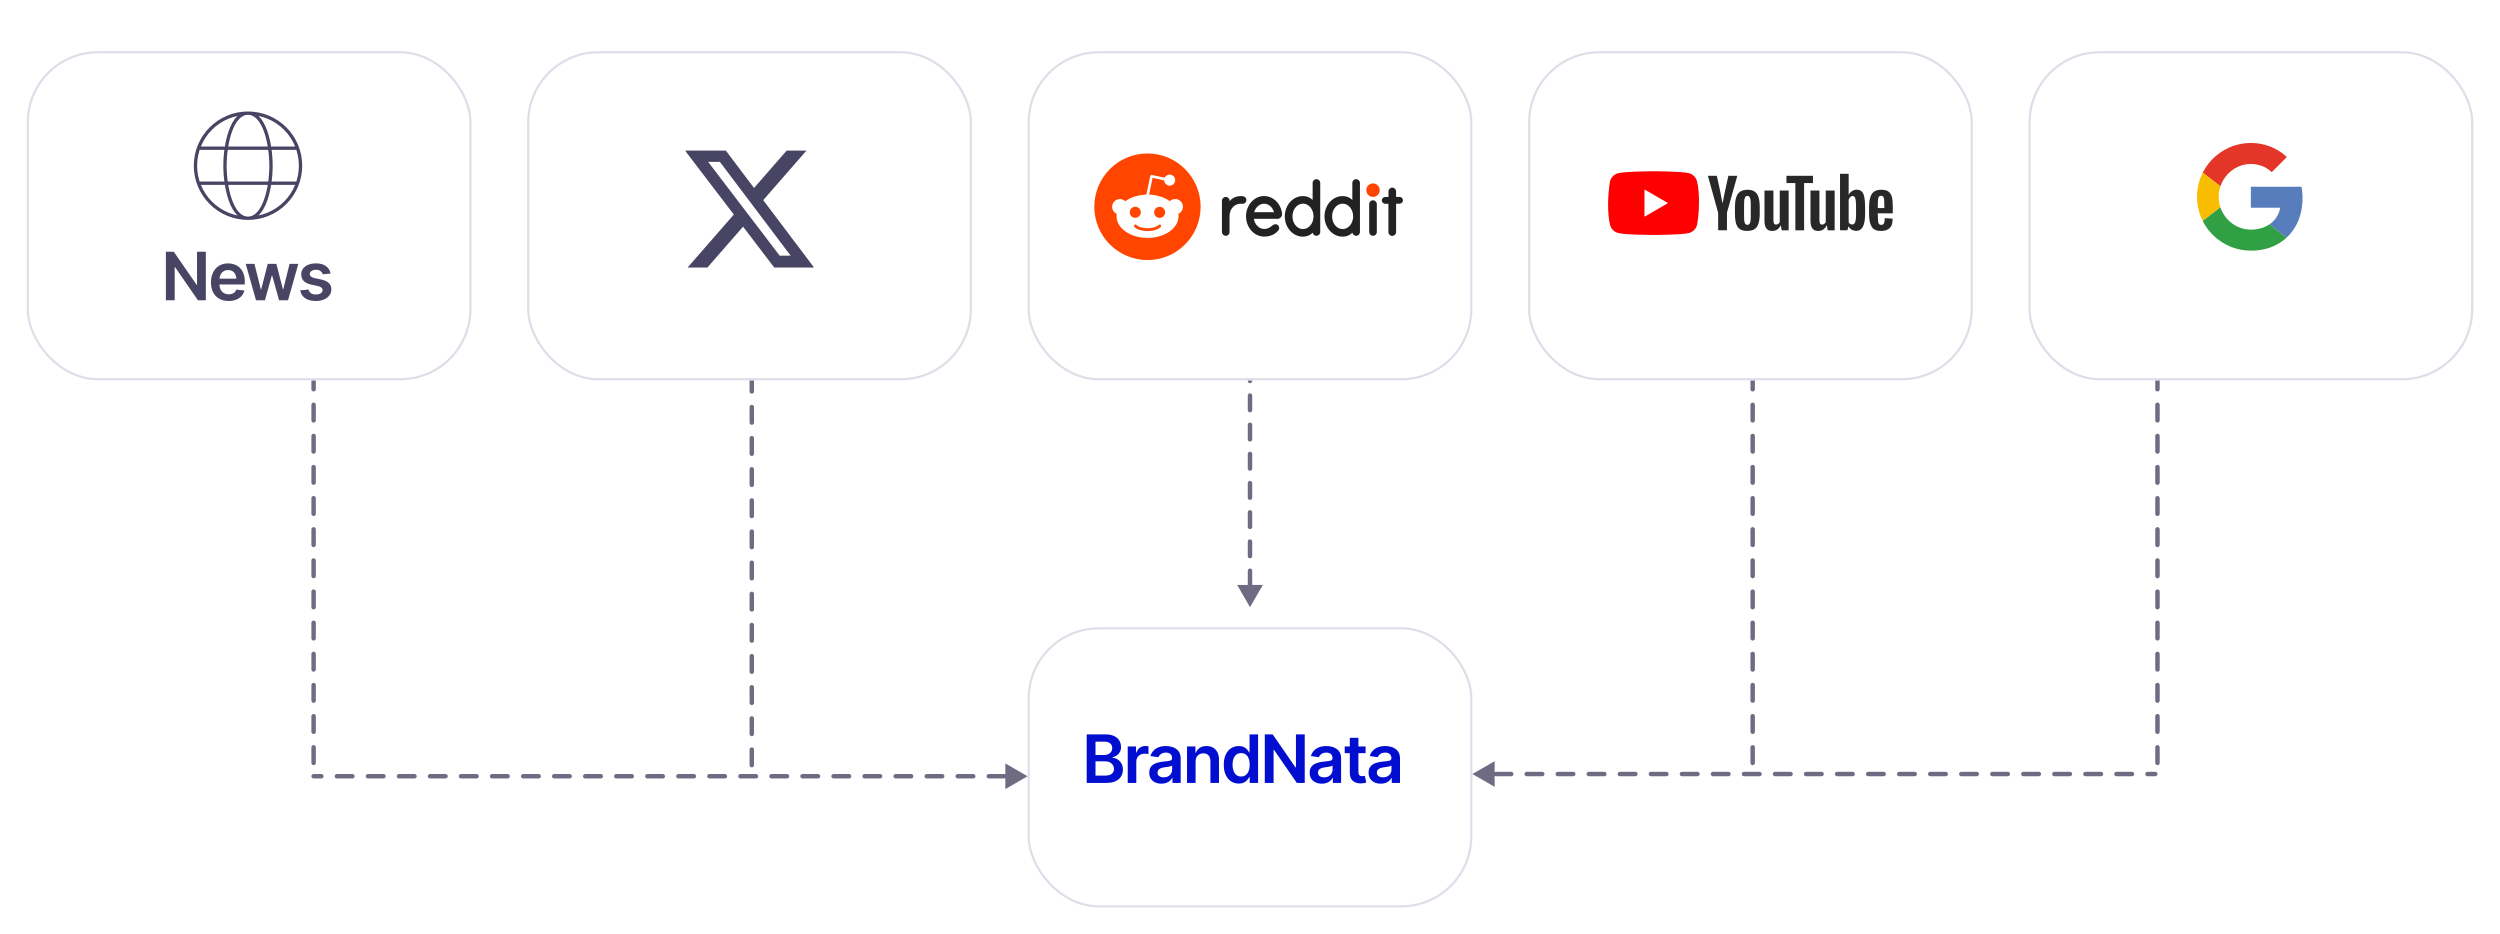 <svg width="1124" height="420" viewBox="0 0 1124 420" fill="none" xmlns="http://www.w3.org/2000/svg">
<g filter="url(#filter0_d_177_992)">
<rect x="462" y="278" width="200" height="126" rx="32" fill="white"/>
<rect x="462.5" y="278.5" width="199" height="125" rx="31.5" stroke="#DEDEE9"/>
</g>
<path d="M488.582 352V330.174H496.961C498.533 330.174 499.842 330.423 500.887 330.921C501.932 331.409 502.713 332.083 503.23 332.942C503.748 333.792 504.007 334.754 504.007 335.828C504.007 336.717 503.836 337.479 503.494 338.113C503.162 338.738 502.708 339.246 502.132 339.637C501.556 340.027 500.911 340.311 500.198 340.486V340.706C500.979 340.735 501.722 340.97 502.425 341.409C503.138 341.839 503.719 342.444 504.168 343.226C504.627 344.007 504.856 344.949 504.856 346.053C504.856 347.186 504.583 348.201 504.036 349.1C503.499 349.988 502.679 350.696 501.575 351.224C500.481 351.741 499.1 352 497.43 352H488.582ZM492.537 348.704H496.785C498.221 348.704 499.256 348.426 499.891 347.869C500.535 347.312 500.857 346.604 500.857 345.745C500.857 345.091 500.696 344.505 500.374 343.987C500.052 343.47 499.593 343.06 498.997 342.757C498.411 342.454 497.718 342.303 496.917 342.303H492.537V348.704ZM492.537 339.461H496.463C497.137 339.461 497.747 339.334 498.294 339.08C498.841 338.826 499.271 338.47 499.583 338.011C499.905 337.542 500.066 336.99 500.066 336.355C500.066 335.516 499.769 334.822 499.173 334.275C498.577 333.719 497.703 333.44 496.551 333.44H492.537V339.461ZM507.024 352V335.623H510.76V338.377H510.936C511.229 337.42 511.741 336.688 512.474 336.18C513.206 335.662 514.041 335.403 514.979 335.403C515.184 335.403 515.418 335.413 515.682 335.433C515.955 335.452 516.18 335.477 516.355 335.506V339.051C516.189 338.992 515.931 338.943 515.579 338.904C515.228 338.865 514.891 338.846 514.568 338.846C513.855 338.846 513.221 338.997 512.664 339.3C512.107 339.603 511.668 340.018 511.346 340.545C511.033 341.072 510.877 341.688 510.877 342.391V352H507.024ZM522.2 352.337C521.155 352.337 520.218 352.151 519.388 351.78C518.558 351.399 517.903 350.843 517.425 350.11C516.946 349.378 516.707 348.475 516.707 347.4C516.707 346.482 516.878 345.721 517.22 345.115C517.562 344.51 518.025 344.026 518.611 343.665C519.207 343.304 519.876 343.03 520.618 342.845C521.36 342.649 522.127 342.513 522.918 342.435C523.885 342.327 524.666 342.234 525.262 342.156C525.857 342.078 526.287 341.951 526.551 341.775C526.824 341.6 526.961 341.326 526.961 340.955V340.882C526.961 340.091 526.727 339.476 526.258 339.036C525.789 338.597 525.105 338.377 524.207 338.377C523.26 338.377 522.508 338.582 521.951 338.992C521.404 339.402 521.033 339.886 520.838 340.442L517.249 339.93C517.532 338.934 518.001 338.104 518.655 337.439C519.31 336.766 520.105 336.263 521.043 335.931C521.99 335.589 523.035 335.418 524.178 335.418C524.959 335.418 525.74 335.511 526.521 335.696C527.303 335.872 528.021 336.175 528.675 336.604C529.329 337.034 529.852 337.61 530.242 338.333C530.633 339.056 530.828 339.959 530.828 341.043V352H527.122V349.744H527.005C526.771 350.193 526.438 350.618 526.009 351.019C525.589 351.409 525.062 351.727 524.427 351.971C523.802 352.215 523.06 352.337 522.2 352.337ZM523.182 349.495C523.963 349.495 524.637 349.344 525.203 349.041C525.77 348.729 526.209 348.318 526.521 347.811C526.834 347.293 526.99 346.731 526.99 346.126V344.207C526.863 344.305 526.658 344.397 526.375 344.485C526.092 344.563 525.77 344.637 525.408 344.705C525.047 344.773 524.69 344.832 524.339 344.881C523.997 344.93 523.699 344.969 523.445 344.998C522.869 345.076 522.352 345.208 521.893 345.394C521.443 345.569 521.087 345.813 520.823 346.126C520.56 346.438 520.428 346.844 520.428 347.342C520.428 348.055 520.687 348.592 521.204 348.953C521.722 349.314 522.381 349.495 523.182 349.495ZM537.537 342.42V352H533.685V335.623H537.464V338.421H537.654C538.025 337.503 538.606 336.775 539.397 336.238C540.198 335.691 541.214 335.418 542.444 335.418C543.577 335.418 544.563 335.657 545.403 336.136C546.243 336.614 546.893 337.317 547.352 338.245C547.82 339.163 548.055 340.276 548.055 341.585V352H544.202V342.186C544.202 341.092 543.919 340.237 543.353 339.622C542.786 338.997 542.005 338.685 541.009 338.685C540.335 338.685 539.734 338.831 539.207 339.124C538.689 339.417 538.279 339.842 537.977 340.398C537.684 340.945 537.537 341.619 537.537 342.42ZM556.946 352.293C555.667 352.293 554.515 351.966 553.489 351.312C552.474 350.647 551.673 349.686 551.087 348.426C550.501 347.166 550.208 345.638 550.208 343.841C550.208 342.015 550.506 340.477 551.102 339.227C551.707 337.977 552.518 337.029 553.533 336.385C554.549 335.74 555.687 335.418 556.946 335.418C557.913 335.418 558.704 335.579 559.319 335.901C559.935 336.224 560.423 336.614 560.784 337.073C561.155 337.522 561.438 337.942 561.634 338.333H561.795V330.174H565.633V352H561.868V349.407H561.634C561.429 349.808 561.141 350.232 560.77 350.682C560.398 351.121 559.905 351.502 559.29 351.824C558.675 352.137 557.894 352.293 556.946 352.293ZM558.016 349.129C558.836 349.129 559.529 348.909 560.096 348.47C560.672 348.021 561.111 347.4 561.414 346.609C561.717 345.809 561.868 344.881 561.868 343.826C561.868 342.762 561.717 341.839 561.414 341.058C561.121 340.267 560.687 339.656 560.11 339.227C559.544 338.797 558.846 338.582 558.016 338.582C557.166 338.582 556.453 338.807 555.877 339.256C555.301 339.705 554.866 340.325 554.573 341.116C554.29 341.907 554.148 342.811 554.148 343.826C554.148 344.842 554.295 345.75 554.588 346.551C554.881 347.352 555.311 347.981 555.877 348.44C556.453 348.899 557.166 349.129 558.016 349.129ZM586.609 330.174V352H583.064L572.796 337.132H572.605V352H568.65V330.174H572.195L582.464 345.042H582.654V330.174H586.609ZM594.329 352.337C593.284 352.337 592.347 352.151 591.517 351.78C590.687 351.399 590.032 350.843 589.554 350.11C589.075 349.378 588.836 348.475 588.836 347.4C588.836 346.482 589.007 345.721 589.349 345.115C589.69 344.51 590.154 344.026 590.74 343.665C591.336 343.304 592.005 343.03 592.747 342.845C593.489 342.649 594.256 342.513 595.047 342.435C596.014 342.327 596.795 342.234 597.391 342.156C597.986 342.078 598.416 341.951 598.68 341.775C598.953 341.6 599.09 341.326 599.09 340.955V340.882C599.09 340.091 598.855 339.476 598.387 339.036C597.918 338.597 597.234 338.377 596.336 338.377C595.389 338.377 594.637 338.582 594.08 338.992C593.533 339.402 593.162 339.886 592.967 340.442L589.378 339.93C589.661 338.934 590.13 338.104 590.784 337.439C591.438 336.766 592.234 336.263 593.172 335.931C594.119 335.589 595.164 335.418 596.307 335.418C597.088 335.418 597.869 335.511 598.65 335.696C599.432 335.872 600.149 336.175 600.804 336.604C601.458 337.034 601.98 337.61 602.371 338.333C602.762 339.056 602.957 339.959 602.957 341.043V352H599.251V349.744H599.134C598.899 350.193 598.567 350.618 598.138 351.019C597.718 351.409 597.19 351.727 596.556 351.971C595.931 352.215 595.188 352.337 594.329 352.337ZM595.311 349.495C596.092 349.495 596.766 349.344 597.332 349.041C597.898 348.729 598.338 348.318 598.65 347.811C598.963 347.293 599.119 346.731 599.119 346.126V344.207C598.992 344.305 598.787 344.397 598.504 344.485C598.221 344.563 597.898 344.637 597.537 344.705C597.176 344.773 596.819 344.832 596.468 344.881C596.126 344.93 595.828 344.969 595.574 344.998C594.998 345.076 594.48 345.208 594.021 345.394C593.572 345.569 593.216 345.813 592.952 346.126C592.688 346.438 592.557 346.844 592.557 347.342C592.557 348.055 592.815 348.592 593.333 348.953C593.851 349.314 594.51 349.495 595.311 349.495ZM613.973 335.623V338.611H604.583V335.623H613.973ZM606.883 331.727H610.735V347.078C610.735 347.723 610.877 348.201 611.16 348.514C611.443 348.816 611.893 348.968 612.508 348.968C612.674 348.968 612.859 348.953 613.064 348.924C613.27 348.895 613.455 348.86 613.621 348.821L614.28 351.839C613.87 351.966 613.455 352.059 613.035 352.117C612.615 352.186 612.195 352.22 611.775 352.22C610.252 352.22 609.056 351.819 608.187 351.019C607.317 350.208 606.883 349.104 606.883 347.708V331.727ZM620.813 352.337C619.769 352.337 618.831 352.151 618.001 351.78C617.171 351.399 616.517 350.843 616.038 350.11C615.56 349.378 615.32 348.475 615.32 347.4C615.32 346.482 615.491 345.721 615.833 345.115C616.175 344.51 616.639 344.026 617.225 343.665C617.82 343.304 618.489 343.03 619.231 342.845C619.974 342.649 620.74 342.513 621.531 342.435C622.498 342.327 623.279 342.234 623.875 342.156C624.471 342.078 624.9 341.951 625.164 341.775C625.438 341.6 625.574 341.326 625.574 340.955V340.882C625.574 340.091 625.34 339.476 624.871 339.036C624.402 338.597 623.719 338.377 622.82 338.377C621.873 338.377 621.121 338.582 620.564 338.992C620.018 339.402 619.646 339.886 619.451 340.442L615.862 339.93C616.146 338.934 616.614 338.104 617.269 337.439C617.923 336.766 618.719 336.263 619.656 335.931C620.604 335.589 621.648 335.418 622.791 335.418C623.572 335.418 624.354 335.511 625.135 335.696C625.916 335.872 626.634 336.175 627.288 336.604C627.942 337.034 628.465 337.61 628.855 338.333C629.246 339.056 629.441 339.959 629.441 341.043V352H625.735V349.744H625.618C625.384 350.193 625.052 350.618 624.622 351.019C624.202 351.409 623.675 351.727 623.04 351.971C622.415 352.215 621.673 352.337 620.813 352.337ZM621.795 349.495C622.576 349.495 623.25 349.344 623.816 349.041C624.383 348.729 624.822 348.318 625.135 347.811C625.447 347.293 625.604 346.731 625.604 346.126V344.207C625.477 344.305 625.271 344.397 624.988 344.485C624.705 344.563 624.383 344.637 624.021 344.705C623.66 344.773 623.304 344.832 622.952 344.881C622.61 344.93 622.312 344.969 622.059 344.998C621.482 345.076 620.965 345.208 620.506 345.394C620.057 345.569 619.7 345.813 619.437 346.126C619.173 346.438 619.041 346.844 619.041 347.342C619.041 348.055 619.3 348.592 619.817 348.953C620.335 349.314 620.994 349.495 621.795 349.495Z" fill="#010ED0"/>
<line x1="141" y1="168" x2="141" y2="347" stroke="#6E6C83" stroke-width="2" stroke-linecap="round" stroke-dasharray="7 7"/>
<line x1="338" y1="169" x2="338" y2="348" stroke="#6E6C83" stroke-width="2" stroke-linecap="round" stroke-dasharray="7 7"/>
<line x1="788" y1="168" x2="788" y2="347" stroke="#6E6C83" stroke-width="2" stroke-linecap="round" stroke-dasharray="7 7"/>
<line x1="970" y1="168" x2="970" y2="347" stroke="#6E6C83" stroke-width="2" stroke-linecap="round" stroke-dasharray="7 7"/>
<path d="M141 348C140.448 348 140 348.448 140 349C140 349.552 140.448 350 141 350L141 349L141 348ZM462 349L452 343.226L452 354.773L462 349ZM144.489 350C145.041 350 145.489 349.552 145.489 349C145.489 348.448 145.041 348 144.489 348L144.489 349L144.489 350ZM151.467 348C150.915 348 150.467 348.448 150.467 349C150.467 349.552 150.915 350 151.467 350L151.467 349L151.467 348ZM158.446 350C158.998 350 159.446 349.552 159.446 349C159.446 348.448 158.998 348 158.446 348L158.446 349L158.446 350ZM165.424 348C164.872 348 164.424 348.448 164.424 349C164.424 349.552 164.872 350 165.424 350L165.424 349L165.424 348ZM172.402 350C172.954 350 173.402 349.552 173.402 349C173.402 348.448 172.954 348 172.402 348L172.402 349L172.402 350ZM179.38 348C178.828 348 178.38 348.448 178.38 349C178.38 349.552 178.828 350 179.38 350L179.38 349L179.38 348ZM186.359 350C186.911 350 187.359 349.552 187.359 349C187.359 348.448 186.911 348 186.359 348L186.359 349L186.359 350ZM193.337 348C192.785 348 192.337 348.448 192.337 349C192.337 349.552 192.785 350 193.337 350L193.337 349L193.337 348ZM200.315 350C200.868 350 201.315 349.552 201.315 349C201.315 348.448 200.868 348 200.315 348L200.315 349L200.315 350ZM207.293 348C206.741 348 206.293 348.448 206.293 349C206.293 349.552 206.741 350 207.293 350L207.293 349L207.293 348ZM214.272 350C214.824 350 215.272 349.552 215.272 349C215.272 348.448 214.824 348 214.272 348L214.272 349L214.272 350ZM221.25 348C220.698 348 220.25 348.448 220.25 349C220.25 349.552 220.698 350 221.25 350L221.25 349L221.25 348ZM228.228 350C228.781 350 229.228 349.552 229.228 349C229.228 348.448 228.781 348 228.228 348L228.228 349L228.228 350ZM235.207 348C234.654 348 234.207 348.448 234.207 349C234.207 349.552 234.654 350 235.207 350L235.207 349L235.207 348ZM242.185 350C242.737 350 243.185 349.552 243.185 349C243.185 348.448 242.737 348 242.185 348L242.185 349L242.185 350ZM249.163 348C248.611 348 248.163 348.448 248.163 349C248.163 349.552 248.611 350 249.163 350L249.163 349L249.163 348ZM256.141 350C256.694 350 257.141 349.552 257.141 349C257.141 348.448 256.694 348 256.141 348L256.141 349L256.141 350ZM263.12 348C262.567 348 262.12 348.448 262.12 349C262.12 349.552 262.567 350 263.12 350L263.12 349L263.12 348ZM270.098 350C270.65 350 271.098 349.552 271.098 349C271.098 348.448 270.65 348 270.098 348L270.098 349L270.098 350ZM277.076 348C276.524 348 276.076 348.448 276.076 349C276.076 349.552 276.524 350 277.076 350L277.076 349L277.076 348ZM284.054 350C284.607 350 285.054 349.552 285.054 349C285.054 348.448 284.607 348 284.054 348L284.054 349L284.054 350ZM291.033 348C290.48 348 290.033 348.448 290.033 349C290.033 349.552 290.48 350 291.033 350L291.033 349L291.033 348ZM298.011 350C298.563 350 299.011 349.552 299.011 349C299.011 348.448 298.563 348 298.011 348L298.011 349L298.011 350ZM304.989 348C304.437 348 303.989 348.448 303.989 349C303.989 349.552 304.437 350 304.989 350L304.989 349L304.989 348ZM311.967 350C312.52 350 312.967 349.552 312.967 349C312.967 348.448 312.52 348 311.967 348L311.967 349L311.967 350ZM318.946 348C318.393 348 317.946 348.448 317.946 349C317.946 349.552 318.393 350 318.946 350L318.946 349L318.946 348ZM325.924 350C326.476 350 326.924 349.552 326.924 349C326.924 348.448 326.476 348 325.924 348L325.924 349L325.924 350ZM332.902 348C332.35 348 331.902 348.448 331.902 349C331.902 349.552 332.35 350 332.902 350L332.902 349L332.902 348ZM339.88 350C340.433 350 340.88 349.552 340.88 349C340.88 348.448 340.433 348 339.88 348L339.88 349L339.88 350ZM346.859 348C346.306 348 345.859 348.448 345.859 349C345.859 349.552 346.306 350 346.859 350L346.859 349L346.859 348ZM353.837 350C354.389 350 354.837 349.552 354.837 349C354.837 348.448 354.389 348 353.837 348L353.837 349L353.837 350ZM360.815 348C360.263 348 359.815 348.448 359.815 349C359.815 349.552 360.263 350 360.815 350L360.815 349L360.815 348ZM367.793 350C368.346 350 368.793 349.552 368.793 349C368.793 348.448 368.346 348 367.793 348L367.793 349L367.793 350ZM374.772 348C374.219 348 373.772 348.448 373.772 349C373.772 349.552 374.219 350 374.772 350L374.772 349L374.772 348ZM381.75 350C382.302 350 382.75 349.552 382.75 349C382.75 348.448 382.302 348 381.75 348L381.75 349L381.75 350ZM388.728 348C388.176 348 387.728 348.448 387.728 349C387.728 349.552 388.176 350 388.728 350L388.728 349L388.728 348ZM395.706 350C396.259 350 396.706 349.552 396.706 349C396.706 348.448 396.259 348 395.706 348L395.706 349L395.706 350ZM402.685 348C402.132 348 401.685 348.448 401.685 349C401.685 349.552 402.132 350 402.685 350L402.685 349L402.685 348ZM409.663 350C410.215 350 410.663 349.552 410.663 349C410.663 348.448 410.215 348 409.663 348L409.663 349L409.663 350ZM416.641 348C416.089 348 415.641 348.448 415.641 349C415.641 349.552 416.089 350 416.641 350L416.641 349L416.641 348ZM423.62 350C424.172 350 424.62 349.552 424.62 349C424.62 348.448 424.172 348 423.62 348L423.62 349L423.62 350ZM430.598 348C430.046 348 429.598 348.448 429.598 349C429.598 349.552 430.046 350 430.598 350L430.598 349L430.598 348ZM437.576 350C438.128 350 438.576 349.552 438.576 349C438.576 348.448 438.128 348 437.576 348L437.576 349L437.576 350ZM444.554 348C444.002 348 443.554 348.448 443.554 349C443.554 349.552 444.002 350 444.554 350L444.554 349L444.554 348ZM451.533 350C452.085 350 452.533 349.552 452.533 349C452.533 348.448 452.085 348 451.533 348L451.533 349L451.533 350ZM458.511 348C457.959 348 457.511 348.448 457.511 349C457.511 349.552 457.959 350 458.511 350L458.511 349L458.511 348ZM141 349L141 350L144.489 350L144.489 349L144.489 348L141 348L141 349ZM151.467 349L151.467 350L158.446 350L158.446 349L158.446 348L151.467 348L151.467 349ZM165.424 349L165.424 350L172.402 350L172.402 349L172.402 348L165.424 348L165.424 349ZM179.38 349L179.38 350L186.359 350L186.359 349L186.359 348L179.38 348L179.38 349ZM193.337 349L193.337 350L200.315 350L200.315 349L200.315 348L193.337 348L193.337 349ZM207.293 349L207.293 350L214.272 350L214.272 349L214.272 348L207.293 348L207.293 349ZM221.25 349L221.25 350L228.228 350L228.228 349L228.228 348L221.25 348L221.25 349ZM235.207 349L235.207 350L242.185 350L242.185 349L242.185 348L235.207 348L235.207 349ZM249.163 349L249.163 350L256.141 350L256.141 349L256.141 348L249.163 348L249.163 349ZM263.12 349L263.12 350L270.098 350L270.098 349L270.098 348L263.12 348L263.12 349ZM277.076 349L277.076 350L284.054 350L284.054 349L284.054 348L277.076 348L277.076 349ZM291.033 349L291.033 350L298.011 350L298.011 349L298.011 348L291.033 348L291.033 349ZM304.989 349L304.989 350L311.967 350L311.967 349L311.967 348L304.989 348L304.989 349ZM318.946 349L318.946 350L325.924 350L325.924 349L325.924 348L318.946 348L318.946 349ZM332.902 349L332.902 350L339.88 350L339.88 349L339.88 348L332.902 348L332.902 349ZM346.859 349L346.859 350L353.837 350L353.837 349L353.837 348L346.859 348L346.859 349ZM360.815 349L360.815 350L367.793 350L367.793 349L367.793 348L360.815 348L360.815 349ZM374.772 349L374.772 350L381.75 350L381.75 349L381.75 348L374.772 348L374.772 349ZM388.728 349L388.728 350L395.706 350L395.706 349L395.706 348L388.728 348L388.728 349ZM402.685 349L402.685 350L409.663 350L409.663 349L409.663 348L402.685 348L402.685 349ZM416.641 349L416.641 350L423.62 350L423.62 349L423.62 348L416.641 348L416.641 349ZM430.598 349L430.598 350L437.576 350L437.576 349L437.576 348L430.598 348L430.598 349ZM444.554 349L444.554 350L451.533 350L451.533 349L451.533 348L444.554 348L444.554 349Z" fill="#6E6C83"/>
<path d="M563 168C563 167.448 562.552 167 562 167C561.448 167 561 167.448 561 168H562H563ZM562 273L567.774 263H556.226L562 273ZM561 171.281C561 171.834 561.448 172.281 562 172.281C562.552 172.281 563 171.834 563 171.281H562H561ZM563 177.844C563 177.291 562.552 176.844 562 176.844C561.448 176.844 561 177.291 561 177.844H562H563ZM561 184.406C561 184.959 561.448 185.406 562 185.406C562.552 185.406 563 184.959 563 184.406H562H561ZM563 190.969C563 190.416 562.552 189.969 562 189.969C561.448 189.969 561 190.416 561 190.969H562H563ZM561 197.531C561 198.084 561.448 198.531 562 198.531C562.552 198.531 563 198.084 563 197.531H562H561ZM563 204.094C563 203.541 562.552 203.094 562 203.094C561.448 203.094 561 203.541 561 204.094H562H563ZM561 210.656C561 211.209 561.448 211.656 562 211.656C562.552 211.656 563 211.209 563 210.656H562H561ZM563 217.219C563 216.666 562.552 216.219 562 216.219C561.448 216.219 561 216.666 561 217.219H562H563ZM561 223.781C561 224.334 561.448 224.781 562 224.781C562.552 224.781 563 224.334 563 223.781H562H561ZM563 230.344C563 229.791 562.552 229.344 562 229.344C561.448 229.344 561 229.791 561 230.344H562H563ZM561 236.906C561 237.459 561.448 237.906 562 237.906C562.552 237.906 563 237.459 563 236.906H562H561ZM563 243.469C563 242.916 562.552 242.469 562 242.469C561.448 242.469 561 242.916 561 243.469H562H563ZM561 250.031C561 250.584 561.448 251.031 562 251.031C562.552 251.031 563 250.584 563 250.031H562H561ZM563 256.594C563 256.041 562.552 255.594 562 255.594C561.448 255.594 561 256.041 561 256.594H562H563ZM561 263.156C561 263.709 561.448 264.156 562 264.156C562.552 264.156 563 263.709 563 263.156H562H561ZM563 269.719C563 269.166 562.552 268.719 562 268.719C561.448 268.719 561 269.166 561 269.719H562H563ZM562 168H561V171.281H562H563V168H562ZM562 177.844H561V184.406H562H563V177.844H562ZM562 190.969H561V197.531H562H563V190.969H562ZM562 204.094H561V210.656H562H563V204.094H562ZM562 217.219H561V223.781H562H563V217.219H562ZM562 230.344H561V236.906H562H563V230.344H562ZM562 243.469H561V250.031H562H563V243.469H562ZM562 256.594H561V263.156H562H563V256.594H562Z" fill="#6E6C83"/>
<path d="M969 349C969.552 349 970 348.552 970 348C970 347.448 969.552 347 969 347V348V349ZM662 348L672 353.774V342.226L662 348ZM965.511 347C964.959 347 964.511 347.448 964.511 348C964.511 348.552 964.959 349 965.511 349V348V347ZM958.534 349C959.086 349 959.534 348.552 959.534 348C959.534 347.448 959.086 347 958.534 347V348V349ZM951.557 347C951.005 347 950.557 347.448 950.557 348C950.557 348.552 951.005 349 951.557 349V348V347ZM944.58 349C945.132 349 945.58 348.552 945.58 348C945.58 347.448 945.132 347 944.58 347V348V349ZM937.602 347C937.05 347 936.602 347.448 936.602 348C936.602 348.552 937.05 349 937.602 349V348V347ZM930.625 349C931.177 349 931.625 348.552 931.625 348C931.625 347.448 931.177 347 930.625 347V348V349ZM923.648 347C923.095 347 922.648 347.448 922.648 348C922.648 348.552 923.095 349 923.648 349V348V347ZM916.67 349C917.223 349 917.67 348.552 917.67 348C917.67 347.448 917.223 347 916.67 347V348V349ZM909.693 347C909.141 347 908.693 347.448 908.693 348C908.693 348.552 909.141 349 909.693 349V348V347ZM902.716 349C903.268 349 903.716 348.552 903.716 348C903.716 347.448 903.268 347 902.716 347V348V349ZM895.739 347C895.186 347 894.739 347.448 894.739 348C894.739 348.552 895.186 349 895.739 349V348V347ZM888.761 349C889.314 349 889.761 348.552 889.761 348C889.761 347.448 889.314 347 888.761 347V348V349ZM881.784 347C881.232 347 880.784 347.448 880.784 348C880.784 348.552 881.232 349 881.784 349V348V347ZM874.807 349C875.359 349 875.807 348.552 875.807 348C875.807 347.448 875.359 347 874.807 347V348V349ZM867.83 347C867.277 347 866.83 347.448 866.83 348C866.83 348.552 867.277 349 867.83 349V348V347ZM860.852 349C861.405 349 861.852 348.552 861.852 348C861.852 347.448 861.405 347 860.852 347V348V349ZM853.875 347C853.323 347 852.875 347.448 852.875 348C852.875 348.552 853.323 349 853.875 349V348V347ZM846.898 349C847.45 349 847.898 348.552 847.898 348C847.898 347.448 847.45 347 846.898 347V348V349ZM839.92 347C839.368 347 838.92 347.448 838.92 348C838.92 348.552 839.368 349 839.92 349V348V347ZM832.943 349C833.495 349 833.943 348.552 833.943 348C833.943 347.448 833.495 347 832.943 347V348V349ZM825.966 347C825.414 347 824.966 347.448 824.966 348C824.966 348.552 825.414 349 825.966 349V348V347ZM818.989 349C819.541 349 819.989 348.552 819.989 348C819.989 347.448 819.541 347 818.989 347V348V349ZM812.011 347C811.459 347 811.011 347.448 811.011 348C811.011 348.552 811.459 349 812.011 349V348V347ZM805.034 349C805.586 349 806.034 348.552 806.034 348C806.034 347.448 805.586 347 805.034 347V348V349ZM798.057 347C797.505 347 797.057 347.448 797.057 348C797.057 348.552 797.505 349 798.057 349V348V347ZM791.079 349C791.632 349 792.079 348.552 792.079 348C792.079 347.448 791.632 347 791.079 347V348V349ZM784.102 347C783.55 347 783.102 347.448 783.102 348C783.102 348.552 783.55 349 784.102 349V348V347ZM777.125 349C777.677 349 778.125 348.552 778.125 348C778.125 347.448 777.677 347 777.125 347V348V349ZM770.148 347C769.595 347 769.148 347.448 769.148 348C769.148 348.552 769.595 349 770.148 349V348V347ZM763.17 349C763.723 349 764.17 348.552 764.17 348C764.17 347.448 763.723 347 763.17 347V348V349ZM756.193 347C755.641 347 755.193 347.448 755.193 348C755.193 348.552 755.641 349 756.193 349V348V347ZM749.216 349C749.768 349 750.216 348.552 750.216 348C750.216 347.448 749.768 347 749.216 347V348V349ZM742.239 347C741.686 347 741.239 347.448 741.239 348C741.239 348.552 741.686 349 742.239 349V348V347ZM735.261 349C735.814 349 736.261 348.552 736.261 348C736.261 347.448 735.814 347 735.261 347V348V349ZM728.284 347C727.732 347 727.284 347.448 727.284 348C727.284 348.552 727.732 349 728.284 349V348V347ZM721.307 349C721.859 349 722.307 348.552 722.307 348C722.307 347.448 721.859 347 721.307 347V348V349ZM714.329 347C713.777 347 713.329 347.448 713.329 348C713.329 348.552 713.777 349 714.329 349V348V347ZM707.352 349C707.904 349 708.352 348.552 708.352 348C708.352 347.448 707.904 347 707.352 347V348V349ZM700.375 347C699.823 347 699.375 347.448 699.375 348C699.375 348.552 699.823 349 700.375 349V348V347ZM693.398 349C693.95 349 694.398 348.552 694.398 348C694.398 347.448 693.95 347 693.398 347V348V349ZM686.42 347C685.868 347 685.42 347.448 685.42 348C685.42 348.552 685.868 349 686.42 349V348V347ZM679.443 349C679.995 349 680.443 348.552 680.443 348C680.443 347.448 679.995 347 679.443 347V348V349ZM672.466 347C671.914 347 671.466 347.448 671.466 348C671.466 348.552 671.914 349 672.466 349V348V347ZM665.489 349C666.041 349 666.489 348.552 666.489 348C666.489 347.448 666.041 347 665.489 347V348V349ZM969 348V347H965.511V348V349H969V348ZM958.534 348V347H951.557V348V349H958.534V348ZM944.58 348V347H937.602V348V349H944.58V348ZM930.625 348V347H923.648V348V349H930.625V348ZM916.67 348V347H909.693V348V349H916.67V348ZM902.716 348V347H895.739V348V349H902.716V348ZM888.761 348V347H881.784V348V349H888.761V348ZM874.807 348V347H867.83V348V349H874.807V348ZM860.852 348V347H853.875V348V349H860.852V348ZM846.898 348V347H839.92V348V349H846.898V348ZM832.943 348V347H825.966V348V349H832.943V348ZM818.989 348V347H812.011V348V349H818.989V348ZM805.034 348V347H798.057V348V349H805.034V348ZM791.079 348V347H784.102V348V349H791.079V348ZM777.125 348V347H770.148V348V349H777.125V348ZM763.17 348V347H756.193V348V349H763.17V348ZM749.216 348V347H742.239V348V349H749.216V348ZM735.261 348V347H728.284V348V349H735.261V348ZM721.307 348V347H714.329V348V349H721.307V348ZM707.352 348V347H700.375V348V349H707.352V348ZM693.398 348V347H686.42V348V349H693.398V348ZM679.443 348V347H672.466V348V349H679.443V348Z" fill="#6E6C83"/>
<g filter="url(#filter1_d_177_992)">
<rect x="12" y="19" width="200" height="148" rx="32" fill="white"/>
<rect x="12.5" y="19.5" width="199" height="147" rx="31.5" stroke="#DEDEE9"/>
</g>
<path d="M111.5 98.125C114.602 98.125 117.675 97.514 120.541 96.327C123.407 95.139 126.012 93.399 128.205 91.205C130.399 89.012 132.139 86.407 133.327 83.541C134.514 80.675 135.125 77.603 135.125 74.5C135.125 71.397 134.514 68.325 133.327 65.459C132.139 62.593 130.399 59.988 128.205 57.795C126.012 55.601 123.407 53.861 120.541 52.673C117.675 51.486 114.602 50.875 111.5 50.875M111.5 98.125C108.398 98.125 105.325 97.514 102.459 96.327C99.593 95.139 96.988 93.399 94.795 91.205C92.601 89.012 90.861 86.407 89.673 83.541C88.486 80.675 87.875 77.603 87.875 74.5C87.875 71.397 88.486 68.325 89.673 65.459C90.861 62.593 92.601 59.988 94.795 57.795C96.988 55.601 99.593 53.861 102.459 52.673C105.325 51.486 108.398 50.875 111.5 50.875M111.5 98.125C118.748 98.125 121.845 84.572 121.845 74.5C121.845 64.428 118.748 50.875 111.5 50.875M111.5 98.125C104.252 98.125 101.155 84.572 101.155 74.5C101.155 64.428 104.252 50.875 111.5 50.875M89.188 66.625H133.812M89.188 82.375H133.812" stroke="#474464" stroke-width="1.5" stroke-linecap="round" stroke-linejoin="round"/>
<path d="M92.541 113.174V135H88.996L78.728 120.132H78.537V135H74.582V113.174H78.127L88.395 128.042H88.586V113.174H92.541ZM102.795 135.322C101.154 135.322 99.738 134.98 98.547 134.297C97.356 133.604 96.438 132.627 95.793 131.367C95.158 130.107 94.841 128.623 94.841 126.914C94.841 125.225 95.158 123.745 95.793 122.476C96.428 121.196 97.321 120.2 98.474 119.487C99.626 118.774 100.983 118.418 102.546 118.418C103.552 118.418 104.504 118.579 105.402 118.901C106.311 119.224 107.111 119.722 107.805 120.396C108.508 121.069 109.06 121.929 109.46 122.974C109.86 124.009 110.061 125.244 110.061 126.68V127.881H96.643V125.288H108.142L106.34 126.05C106.34 125.122 106.198 124.316 105.915 123.633C105.632 122.939 105.212 122.397 104.655 122.007C104.099 121.616 103.405 121.421 102.575 121.421C101.745 121.421 101.037 121.616 100.451 122.007C99.865 122.397 99.421 122.925 99.118 123.589C98.815 124.243 98.664 124.976 98.664 125.786V127.588C98.664 128.584 98.835 129.438 99.177 130.151C99.528 130.854 100.017 131.392 100.642 131.763C101.276 132.134 102.014 132.319 102.854 132.319C103.4 132.319 103.898 132.241 104.348 132.085C104.807 131.929 105.197 131.694 105.52 131.382C105.852 131.06 106.105 130.664 106.281 130.195L109.885 130.62C109.65 131.567 109.216 132.397 108.581 133.11C107.956 133.813 107.15 134.36 106.164 134.751C105.188 135.132 104.064 135.322 102.795 135.322ZM115.1 135L110.471 118.623H114.396L117.282 130.137H117.429L120.373 118.623H124.255L127.199 130.093H127.346L130.188 118.623H134.128L129.499 135H125.471L122.395 123.94H122.189L119.113 135H115.1ZM148.63 122.974L145.129 123.34C144.982 122.803 144.665 122.329 144.177 121.919C143.688 121.499 143 121.289 142.111 121.289C141.311 121.289 140.637 121.465 140.09 121.816C139.553 122.168 139.284 122.617 139.284 123.164C139.284 123.643 139.46 124.038 139.812 124.351C140.173 124.653 140.769 124.897 141.599 125.083L144.396 125.669C145.93 125.991 147.077 126.519 147.839 127.251C148.601 127.983 148.981 128.931 148.981 130.093C148.981 131.118 148.684 132.026 148.088 132.817C147.492 133.608 146.667 134.224 145.612 134.663C144.567 135.103 143.361 135.322 141.994 135.322C139.992 135.322 138.381 134.902 137.16 134.062C135.949 133.213 135.222 132.036 134.978 130.532L138.742 130.181C138.908 130.913 139.27 131.47 139.826 131.851C140.393 132.222 141.115 132.407 141.994 132.407C142.912 132.407 143.649 132.222 144.206 131.851C144.763 131.47 145.041 131.006 145.041 130.459C145.041 129.541 144.309 128.916 142.844 128.584L140.046 127.998C138.474 127.656 137.312 127.104 136.56 126.343C135.808 125.571 135.432 124.59 135.432 123.398C135.432 122.383 135.71 121.504 136.267 120.762C136.823 120.02 137.6 119.443 138.596 119.033C139.592 118.623 140.744 118.418 142.053 118.418C143.977 118.418 145.485 118.833 146.579 119.663C147.683 120.483 148.366 121.587 148.63 122.974Z" fill="#474464"/>
<g filter="url(#filter2_d_177_992)">
<rect x="237" y="19" width="200" height="148" rx="32" fill="white"/>
<rect x="237.5" y="19.5" width="199" height="147" rx="31.5" stroke="#DEDEE9"/>
</g>
<g clip-path="url(#clip0_177_992)">
<mask id="mask0_177_992" style="mask-type:luminance" maskUnits="userSpaceOnUse" x="308" y="65" width="58" height="58">
<path d="M308 65H366V123H308V65Z" fill="white"/>
</mask>
<g mask="url(#mask0_177_992)">
<path d="M353.675 67.718H362.57L343.14 89.981L366 120.282H348.103L334.075 101.909L318.042 120.282H309.139L329.92 96.461L308 67.722H326.353L339.013 84.513L353.675 67.718ZM350.547 114.946H355.477L323.66 72.776H318.374L350.547 114.946Z" fill="#474464"/>
</g>
</g>
<g filter="url(#filter3_d_177_992)">
<rect x="462" y="19" width="200" height="148" rx="32" fill="white"/>
<rect x="462.5" y="19.5" width="199" height="147" rx="31.5" stroke="#DEDEE9"/>
</g>
<g clip-path="url(#clip1_177_992)">
<path d="M617.304 88.529C618.974 88.529 620.327 87.172 620.327 85.498C620.327 83.824 618.974 82.467 617.304 82.467C615.635 82.467 614.281 83.824 614.281 85.498C614.281 87.172 615.635 88.529 617.304 88.529Z" fill="#FF4500"/>
<path d="M591.867 80.551C592.776 80.551 593.525 81.271 593.575 82.17L593.578 82.267V104.312C593.578 105.255 592.808 106.027 591.867 106.027C591.04 106.027 590.327 105.427 590.185 104.626C589.016 105.799 587.533 106.399 585.793 106.399C581.288 106.399 577.638 102.31 577.638 97.278C577.638 92.246 581.288 88.157 585.793 88.157C587.466 88.157 588.875 88.686 590.02 89.769L590.156 89.901V82.267C590.156 81.323 590.926 80.551 591.867 80.551M609.718 80.551C610.627 80.551 611.376 81.271 611.426 82.17L611.429 82.267V104.312C611.429 105.255 610.659 106.027 609.718 106.027C608.891 106.027 608.178 105.427 608.036 104.626C606.866 105.799 605.384 106.399 603.644 106.399C599.139 106.399 595.489 102.31 595.489 97.278C595.489 92.246 599.139 88.157 603.644 88.157C605.317 88.157 606.726 88.686 607.871 89.769L608.007 89.901V82.267C608.007 81.323 608.777 80.551 609.718 80.551M568.37 88.128C572.163 88.128 575.357 91.045 576.269 94.99L576.3 95.155C576.346 95.418 576.388 95.752 576.411 96.22C576.467 97.275 575.663 98.356 574.259 98.419L574.13 98.422V98.364H563.722C564.15 100.966 566.089 102.939 568.37 102.939C570.309 102.939 571.507 101.853 572.134 101.309C572.79 100.766 573.674 100.595 574.387 101.081C575.243 101.681 575.385 102.911 574.672 103.711C573.218 105.341 571.194 106.371 568.37 106.371C563.865 106.371 560.215 102.282 560.215 97.249C560.215 92.217 563.865 88.128 568.37 88.128ZM625.987 84.351L626.086 84.354C626.966 84.409 627.633 85.156 627.68 86.029L627.683 86.127V88.529H629.251C630.107 88.529 630.819 89.272 630.762 90.158C630.708 90.956 630.046 91.542 629.286 91.586L629.194 91.588H627.683V104.341C627.683 105.284 626.942 106.027 625.943 106.084C625.035 106.084 624.286 105.365 624.235 104.466L624.232 104.369V91.617H622.778C621.923 91.617 621.209 90.873 621.267 89.987C621.322 89.189 621.983 88.604 622.743 88.56L622.835 88.557H624.261V86.07C624.261 85.102 625.033 84.349 625.986 84.351M558.96 88.243C559.758 88.385 560.386 89.072 560.386 89.929C560.386 90.784 559.749 91.506 558.937 91.608L558.846 91.617H558.504C555.247 91.251 552.875 93.795 552.802 96.93L552.801 97.077V104.311C552.801 105.312 551.974 106.084 550.976 106.027C550.095 105.972 549.428 105.226 549.382 104.352L549.379 104.254V90.244C549.379 89.3 550.149 88.529 551.09 88.529C551.916 88.529 552.742 89.141 552.798 90.136L552.801 90.244V90.473C554.141 88.786 556.479 87.871 558.96 88.243M617.303 90.044C618.212 90.044 618.961 90.763 619.011 91.663L619.014 91.76V104.311C619.014 105.255 618.244 106.027 617.303 106.027C616.394 106.027 615.645 105.308 615.595 104.409L615.592 104.311V91.76C615.592 90.816 616.362 90.044 617.303 90.044ZM585.822 91.559C583.198 91.559 581.088 94.133 581.088 97.278C581.088 100.452 583.198 102.996 585.822 102.996C588.417 102.996 590.556 100.452 590.556 97.278C590.556 94.104 588.445 91.559 585.822 91.559ZM603.644 91.559C601.02 91.559 598.911 94.133 598.911 97.278C598.911 100.452 601.02 102.996 603.644 102.996C606.268 102.996 608.378 100.452 608.378 97.278C608.378 94.104 606.268 91.559 603.644 91.559ZM568.342 91.588C566.335 91.588 564.601 93.09 563.911 95.24L563.865 95.391H572.819C572.163 93.189 570.395 91.588 568.342 91.588Z" fill="#222222"/>
<path d="M515.902 116.921C529.099 116.921 539.798 106.193 539.798 92.96C539.798 79.728 529.099 69 515.902 69C502.704 69 492.006 79.728 492.006 92.96C492.006 106.193 502.704 116.921 515.902 116.921Z" fill="#FF4500"/>
<path d="M531.841 92.96C531.841 91.016 530.273 89.472 528.362 89.472C527.459 89.471 526.591 89.819 525.938 90.444C523.543 88.729 520.263 87.614 516.613 87.471L518.21 79.98L523.4 81.095C523.457 82.41 524.541 83.468 525.881 83.468C527.25 83.468 528.362 82.353 528.362 80.98C528.362 79.608 527.25 78.493 525.881 78.493C524.912 78.493 524.056 79.064 523.657 79.894L517.868 78.664C517.697 78.635 517.526 78.664 517.412 78.75C517.269 78.836 517.184 78.979 517.156 79.15L515.387 87.499C511.68 87.614 508.344 88.729 505.92 90.473C505.267 89.848 504.399 89.5 503.496 89.501C501.557 89.501 500.018 91.073 500.018 92.989C500.018 94.419 500.873 95.619 502.071 96.163C502.013 96.513 501.984 96.867 501.985 97.221C501.985 102.596 508.23 106.971 515.929 106.971C523.629 106.971 529.874 102.625 529.874 97.221C529.874 96.878 529.845 96.506 529.788 96.163C530.4 95.882 530.919 95.431 531.283 94.864C531.647 94.296 531.84 93.635 531.841 92.96M507.944 95.448C507.944 94.075 509.056 92.96 510.426 92.96C511.794 92.96 512.906 94.075 512.906 95.448C512.906 96.82 511.794 97.936 510.426 97.936C509.056 97.964 507.944 96.82 507.944 95.448ZM521.832 102.053C520.121 103.768 516.87 103.883 515.929 103.883C514.96 103.883 511.709 103.74 510.026 102.053C509.965 101.993 509.917 101.922 509.884 101.844C509.851 101.765 509.834 101.681 509.834 101.595C509.834 101.51 509.851 101.426 509.884 101.347C509.917 101.268 509.965 101.197 510.026 101.138C510.085 101.077 510.156 101.028 510.235 100.995C510.313 100.962 510.397 100.945 510.482 100.945C510.567 100.945 510.651 100.962 510.73 100.995C510.808 101.028 510.879 101.077 510.938 101.138C512.022 102.224 514.304 102.596 515.929 102.596C517.554 102.596 519.864 102.224 520.919 101.138C520.978 101.077 521.049 101.028 521.128 100.995C521.206 100.962 521.29 100.945 521.375 100.945C521.46 100.945 521.545 100.962 521.623 100.995C521.701 101.028 521.772 101.077 521.832 101.138C521.942 101.264 522.003 101.427 522.003 101.595C522.003 101.764 521.942 101.926 521.832 102.053ZM521.375 97.964C520.006 97.964 518.895 96.849 518.895 95.477C518.895 94.104 520.006 92.989 521.375 92.989C522.744 92.989 523.856 94.104 523.856 95.477C523.856 96.82 522.744 97.964 521.375 97.964Z" fill="white"/>
</g>
<g filter="url(#filter4_d_177_992)">
<rect x="687" y="19" width="200" height="148" rx="32" fill="white"/>
<rect x="687.5" y="19.5" width="199" height="147" rx="31.5" stroke="#DEDEE9"/>
</g>
<g clip-path="url(#clip2_177_992)">
<path d="M762.972 81.483C762.738 80.616 762.281 79.826 761.646 79.191C761.011 78.557 760.221 78.099 759.355 77.865C756.182 77 743.416 77 743.416 77C743.416 77 730.65 77.026 727.478 77.891C726.612 78.126 725.822 78.583 725.187 79.218C724.552 79.852 724.095 80.642 723.861 81.509C722.901 87.145 722.529 95.733 723.887 101.143C724.121 102.01 724.579 102.8 725.213 103.434C725.848 104.069 726.638 104.526 727.504 104.761C730.676 105.626 743.443 105.626 743.443 105.626C743.443 105.626 756.209 105.626 759.381 104.761C760.247 104.526 761.037 104.069 761.672 103.434C762.307 102.8 762.764 102.01 762.998 101.143C764.01 95.499 764.322 86.917 762.972 81.483" fill="#FF0000"/>
<path d="M739.354 97.447L749.944 91.313L739.354 85.179V97.447Z" fill="white"/>
<path d="M845.81 85.31C847.199 85.31 848.248 85.572 848.982 86.07C849.716 86.568 850.24 87.355 850.555 88.43C850.869 89.504 851 90.972 851 92.859V95.927H844.263V96.87L844.368 99.466C844.447 100.042 844.578 100.462 844.788 100.724C844.998 100.986 845.338 101.117 845.784 101.117C846.387 101.117 846.806 100.881 847.016 100.41C847.252 99.938 847.356 99.151 847.383 98.076L850.869 98.286C850.896 98.443 850.896 98.653 850.896 98.915C850.896 100.567 850.45 101.799 849.532 102.611C848.615 103.424 847.356 103.843 845.705 103.843C843.713 103.843 842.324 103.214 841.537 101.982C840.751 100.75 840.331 98.81 840.331 96.215V93.043C840.42 88.587 841.204 85.323 845.81 85.31ZM797.34 85.651V98.784C797.34 99.57 797.419 100.147 797.602 100.488C797.974 101.217 798.939 101.031 799.463 100.672C799.766 100.467 800.01 100.187 800.171 99.859V85.65H804.182V103.555H801.036L800.695 101.353H800.617C799.752 103.004 798.467 103.843 796.763 103.843C794.141 103.837 793.499 101.947 793.346 100.028L793.336 99.893C793.317 99.602 793.306 99.311 793.303 99.02V85.651H797.34ZM818.023 85.651V98.784C818.023 99.57 818.102 100.147 818.285 100.488C818.658 101.217 819.622 101.031 820.146 100.672C820.449 100.467 820.693 100.187 820.854 99.859V85.65H824.865V103.555H821.719L821.378 101.353H821.3C820.435 103.004 819.15 103.843 817.446 103.843C814.824 103.837 814.182 101.947 814.029 100.028L814.019 99.893C814 99.602 813.989 99.311 813.986 99.02V85.651H818.023ZM785.701 85.31C787.012 85.31 788.086 85.572 788.873 86.123C789.659 86.673 790.262 87.512 790.629 88.665C790.996 89.819 791.18 91.365 791.18 93.279V95.874C791.18 97.788 790.996 99.308 790.629 100.462C790.262 101.615 789.685 102.454 788.873 103.005C788.06 103.529 786.959 103.817 785.596 103.817C784.18 103.843 783.079 103.555 782.267 103.031C781.454 102.48 780.877 101.641 780.537 100.488C780.196 99.335 780.039 97.814 780.039 95.9V93.305C780.039 91.391 780.222 89.819 780.615 88.665C781.008 87.486 781.611 86.647 782.45 86.123C783.289 85.598 784.364 85.31 785.701 85.31M831.156 78.127V87.564H831.182C831.549 86.883 832.021 86.332 832.677 85.913C833.289 85.501 834.01 85.282 834.747 85.284C835.717 85.284 836.451 85.546 837.002 86.044C837.552 86.568 837.946 87.381 838.182 88.508C838.41 89.6 838.54 91.11 838.548 93.015L838.549 93.201V96.031C838.549 98.679 838.208 100.645 837.579 101.904C836.924 103.162 835.927 103.791 834.564 103.791C833.804 103.791 833.122 103.608 832.493 103.267C831.937 102.942 831.476 102.478 831.156 101.919L831.104 101.825H831.025L830.606 103.529H827.277V78.127L831.156 78.127ZM815.113 79.045V82.295H811.128V103.555H807.196V82.295H803.186V79.045L815.113 79.045ZM771.886 79.045L771.888 79.055C771.927 79.225 772.457 81.581 773.04 84.326L773.086 84.544L773.155 84.873L773.201 85.094L773.225 85.204L773.271 85.426L773.295 85.537L773.341 85.76L773.408 86.086C773.802 87.987 774.178 89.894 774.403 91.26H774.507C774.723 90.034 775.036 88.465 775.369 86.863L775.457 86.444C775.5 86.235 775.545 86.025 775.589 85.816L775.658 85.492C776.11 83.369 776.577 81.248 777.057 79.131L777.064 79.097L777.076 79.045H781.087L776.447 95.586V103.529H772.489V95.612H772.463L767.875 79.044L771.886 79.045ZM785.622 88.088C785.072 88.088 784.705 88.377 784.469 88.98C784.233 89.583 784.128 90.5 784.128 91.785V97.368C784.128 98.679 784.233 99.649 784.443 100.226C784.652 100.803 785.046 101.091 785.622 101.091C786.173 101.091 786.566 100.803 786.802 100.226C787.038 99.649 787.142 98.679 787.142 97.368V91.785C787.142 90.5 787.038 89.556 786.802 88.98C786.566 88.377 786.173 88.088 785.622 88.088ZM831.864 88.613C831.545 88.908 831.317 89.272 831.182 89.727L831.156 89.819V99.99C831.481 100.54 831.943 100.907 832.755 100.934C833.175 100.934 833.515 100.776 833.778 100.462C834.04 100.147 834.223 99.623 834.328 98.889C834.429 98.184 834.481 97.214 834.485 95.978V93.489C834.485 92.073 834.433 90.999 834.354 90.238C834.249 89.478 834.119 88.927 833.883 88.613C833.426 87.957 832.441 87.966 831.864 88.613ZM845.732 88.01C845.286 88.036 844.971 88.167 844.788 88.403C844.578 88.665 844.447 89.058 844.368 89.635C844.291 90.2 844.264 92.175 844.263 92.254V93.541H847.199V92.406V92.428C847.198 92.825 847.189 92.198 847.171 91.428L847.169 91.325C847.152 90.648 847.128 89.894 847.094 89.635C847.016 89.032 846.885 88.613 846.675 88.377C846.465 88.141 846.151 88.01 845.731 88.01" fill="#282828"/>
</g>
<g filter="url(#filter5_d_177_992)">
<rect x="912" y="19" width="200" height="148" rx="32" fill="white"/>
<rect x="912.5" y="19.5" width="199" height="147" rx="31.5" stroke="#DEDEE9"/>
</g>
<g clip-path="url(#clip3_177_992)">
<path d="M1004.07 65.612C999.174 67.31 994.952 70.534 992.024 74.809C989.095 79.085 987.615 84.186 987.801 89.365C987.986 94.544 989.827 99.527 993.054 103.582C996.281 107.637 1000.72 110.55 1005.73 111.894C1009.79 112.941 1014.04 112.987 1018.12 112.028C1021.81 111.198 1025.23 109.422 1028.03 106.875C1030.95 104.143 1033.07 100.668 1034.16 96.822C1035.34 92.641 1035.55 88.243 1034.77 83.968H1011.99V93.419H1025.18C1024.92 94.927 1024.35 96.365 1023.52 97.649C1022.69 98.933 1021.6 100.036 1020.34 100.892C1018.72 101.958 1016.91 102.675 1015 102.997C1013.09 103.352 1011.13 103.352 1009.22 102.997C1007.29 102.597 1005.45 101.798 1003.84 100.65C1001.26 98.819 999.314 96.217 998.293 93.216C997.255 90.159 997.255 86.845 998.293 83.788C999.02 81.645 1000.22 79.694 1001.81 78.08C1003.62 76.199 1005.92 74.855 1008.45 74.195C1010.98 73.534 1013.64 73.583 1016.14 74.336C1018.1 74.936 1019.89 75.985 1021.37 77.398C1022.85 75.918 1024.34 74.434 1025.82 72.946C1026.59 72.146 1027.42 71.385 1028.18 70.565C1025.92 68.465 1023.27 66.832 1020.38 65.757C1015.12 63.847 1009.36 63.795 1004.07 65.612Z" fill="white"/>
<path d="M1004.07 65.612C1009.36 63.794 1015.12 63.844 1020.38 65.753C1023.27 66.835 1025.92 68.477 1028.17 70.584C1027.41 71.404 1026.6 72.169 1025.82 72.966C1024.33 74.448 1022.85 75.926 1021.37 77.398C1019.89 75.985 1018.1 74.936 1016.14 74.336C1013.64 73.58 1010.98 73.529 1008.45 74.186C1005.92 74.844 1003.62 76.186 1001.8 78.064C1000.22 79.678 999.016 81.629 998.289 83.772L990.354 77.628C993.194 71.995 998.112 67.687 1004.07 65.612Z" fill="#E33629"/>
<path d="M988.248 83.715C988.675 81.601 989.383 79.554 990.354 77.628L998.289 83.788C997.251 86.845 997.251 90.159 998.289 93.216C995.645 95.258 993 97.31 990.354 99.372C987.923 94.534 987.182 89.022 988.248 83.715Z" fill="#F8BD00"/>
<path d="M1011.99 83.964H1034.77C1035.55 88.239 1035.34 92.637 1034.15 96.819C1033.06 100.664 1030.95 104.139 1028.03 106.871C1025.47 104.873 1022.9 102.89 1020.34 100.892C1021.6 100.035 1022.69 98.931 1023.52 97.646C1024.35 96.361 1024.92 94.92 1025.18 93.412H1011.99C1011.98 90.265 1011.99 87.114 1011.99 83.964Z" fill="#587DBD"/>
<path d="M990.35 99.372C992.996 97.33 995.641 95.278 998.285 93.216C999.308 96.218 1001.25 98.82 1003.84 100.65C1005.46 101.792 1007.29 102.585 1009.23 102.978C1011.14 103.333 1013.1 103.333 1015.01 102.978C1016.92 102.656 1018.74 101.938 1020.35 100.872C1022.91 102.871 1025.48 104.854 1028.04 106.852C1025.24 109.401 1021.82 111.177 1018.13 112.009C1014.05 112.967 1009.8 112.922 1005.74 111.875C1002.53 111.018 999.532 109.507 996.934 107.438C994.184 105.255 991.938 102.503 990.35 99.372Z" fill="#319F43"/>
</g>
<defs>
<filter id="filter0_d_177_992" x="450" y="270" width="224" height="150" filterUnits="userSpaceOnUse" color-interpolation-filters="sRGB">
<feFlood flood-opacity="0" result="BackgroundImageFix"/>
<feColorMatrix in="SourceAlpha" type="matrix" values="0 0 0 0 0 0 0 0 0 0 0 0 0 0 0 0 0 0 127 0" result="hardAlpha"/>
<feOffset dy="4"/>
<feGaussianBlur stdDeviation="6"/>
<feComposite in2="hardAlpha" operator="out"/>
<feColorMatrix type="matrix" values="0 0 0 0 0.051 0 0 0 0 0.039 0 0 0 0 0.173 0 0 0 0.06 0"/>
<feBlend mode="normal" in2="BackgroundImageFix" result="effect1_dropShadow_177_992"/>
<feBlend mode="normal" in="SourceGraphic" in2="effect1_dropShadow_177_992" result="shape"/>
</filter>
<filter id="filter1_d_177_992" x="0" y="11" width="224" height="172" filterUnits="userSpaceOnUse" color-interpolation-filters="sRGB">
<feFlood flood-opacity="0" result="BackgroundImageFix"/>
<feColorMatrix in="SourceAlpha" type="matrix" values="0 0 0 0 0 0 0 0 0 0 0 0 0 0 0 0 0 0 127 0" result="hardAlpha"/>
<feOffset dy="4"/>
<feGaussianBlur stdDeviation="6"/>
<feComposite in2="hardAlpha" operator="out"/>
<feColorMatrix type="matrix" values="0 0 0 0 0.051 0 0 0 0 0.039 0 0 0 0 0.173 0 0 0 0.06 0"/>
<feBlend mode="normal" in2="BackgroundImageFix" result="effect1_dropShadow_177_992"/>
<feBlend mode="normal" in="SourceGraphic" in2="effect1_dropShadow_177_992" result="shape"/>
</filter>
<filter id="filter2_d_177_992" x="225" y="11" width="224" height="172" filterUnits="userSpaceOnUse" color-interpolation-filters="sRGB">
<feFlood flood-opacity="0" result="BackgroundImageFix"/>
<feColorMatrix in="SourceAlpha" type="matrix" values="0 0 0 0 0 0 0 0 0 0 0 0 0 0 0 0 0 0 127 0" result="hardAlpha"/>
<feOffset dy="4"/>
<feGaussianBlur stdDeviation="6"/>
<feComposite in2="hardAlpha" operator="out"/>
<feColorMatrix type="matrix" values="0 0 0 0 0.051 0 0 0 0 0.039 0 0 0 0 0.173 0 0 0 0.06 0"/>
<feBlend mode="normal" in2="BackgroundImageFix" result="effect1_dropShadow_177_992"/>
<feBlend mode="normal" in="SourceGraphic" in2="effect1_dropShadow_177_992" result="shape"/>
</filter>
<filter id="filter3_d_177_992" x="450" y="11" width="224" height="172" filterUnits="userSpaceOnUse" color-interpolation-filters="sRGB">
<feFlood flood-opacity="0" result="BackgroundImageFix"/>
<feColorMatrix in="SourceAlpha" type="matrix" values="0 0 0 0 0 0 0 0 0 0 0 0 0 0 0 0 0 0 127 0" result="hardAlpha"/>
<feOffset dy="4"/>
<feGaussianBlur stdDeviation="6"/>
<feComposite in2="hardAlpha" operator="out"/>
<feColorMatrix type="matrix" values="0 0 0 0 0.051 0 0 0 0 0.039 0 0 0 0 0.173 0 0 0 0.06 0"/>
<feBlend mode="normal" in2="BackgroundImageFix" result="effect1_dropShadow_177_992"/>
<feBlend mode="normal" in="SourceGraphic" in2="effect1_dropShadow_177_992" result="shape"/>
</filter>
<filter id="filter4_d_177_992" x="675" y="11" width="224" height="172" filterUnits="userSpaceOnUse" color-interpolation-filters="sRGB">
<feFlood flood-opacity="0" result="BackgroundImageFix"/>
<feColorMatrix in="SourceAlpha" type="matrix" values="0 0 0 0 0 0 0 0 0 0 0 0 0 0 0 0 0 0 127 0" result="hardAlpha"/>
<feOffset dy="4"/>
<feGaussianBlur stdDeviation="6"/>
<feComposite in2="hardAlpha" operator="out"/>
<feColorMatrix type="matrix" values="0 0 0 0 0.051 0 0 0 0 0.039 0 0 0 0 0.173 0 0 0 0.06 0"/>
<feBlend mode="normal" in2="BackgroundImageFix" result="effect1_dropShadow_177_992"/>
<feBlend mode="normal" in="SourceGraphic" in2="effect1_dropShadow_177_992" result="shape"/>
</filter>
<filter id="filter5_d_177_992" x="900" y="11" width="224" height="172" filterUnits="userSpaceOnUse" color-interpolation-filters="sRGB">
<feFlood flood-opacity="0" result="BackgroundImageFix"/>
<feColorMatrix in="SourceAlpha" type="matrix" values="0 0 0 0 0 0 0 0 0 0 0 0 0 0 0 0 0 0 127 0" result="hardAlpha"/>
<feOffset dy="4"/>
<feGaussianBlur stdDeviation="6"/>
<feComposite in2="hardAlpha" operator="out"/>
<feColorMatrix type="matrix" values="0 0 0 0 0.051 0 0 0 0 0.039 0 0 0 0 0.173 0 0 0 0.06 0"/>
<feBlend mode="normal" in2="BackgroundImageFix" result="effect1_dropShadow_177_992"/>
<feBlend mode="normal" in="SourceGraphic" in2="effect1_dropShadow_177_992" result="shape"/>
</filter>
<clipPath id="clip0_177_992">
<rect width="58" height="58" fill="white" transform="translate(308 65)"/>
</clipPath>
<clipPath id="clip1_177_992">
<rect width="139" height="48" fill="white" transform="translate(492 69)"/>
</clipPath>
<clipPath id="clip2_177_992">
<rect width="128" height="29" fill="white" transform="translate(723 77)"/>
</clipPath>
<clipPath id="clip3_177_992">
<rect width="49" height="49" fill="white" transform="translate(987 64)"/>
</clipPath>
</defs>
</svg>
